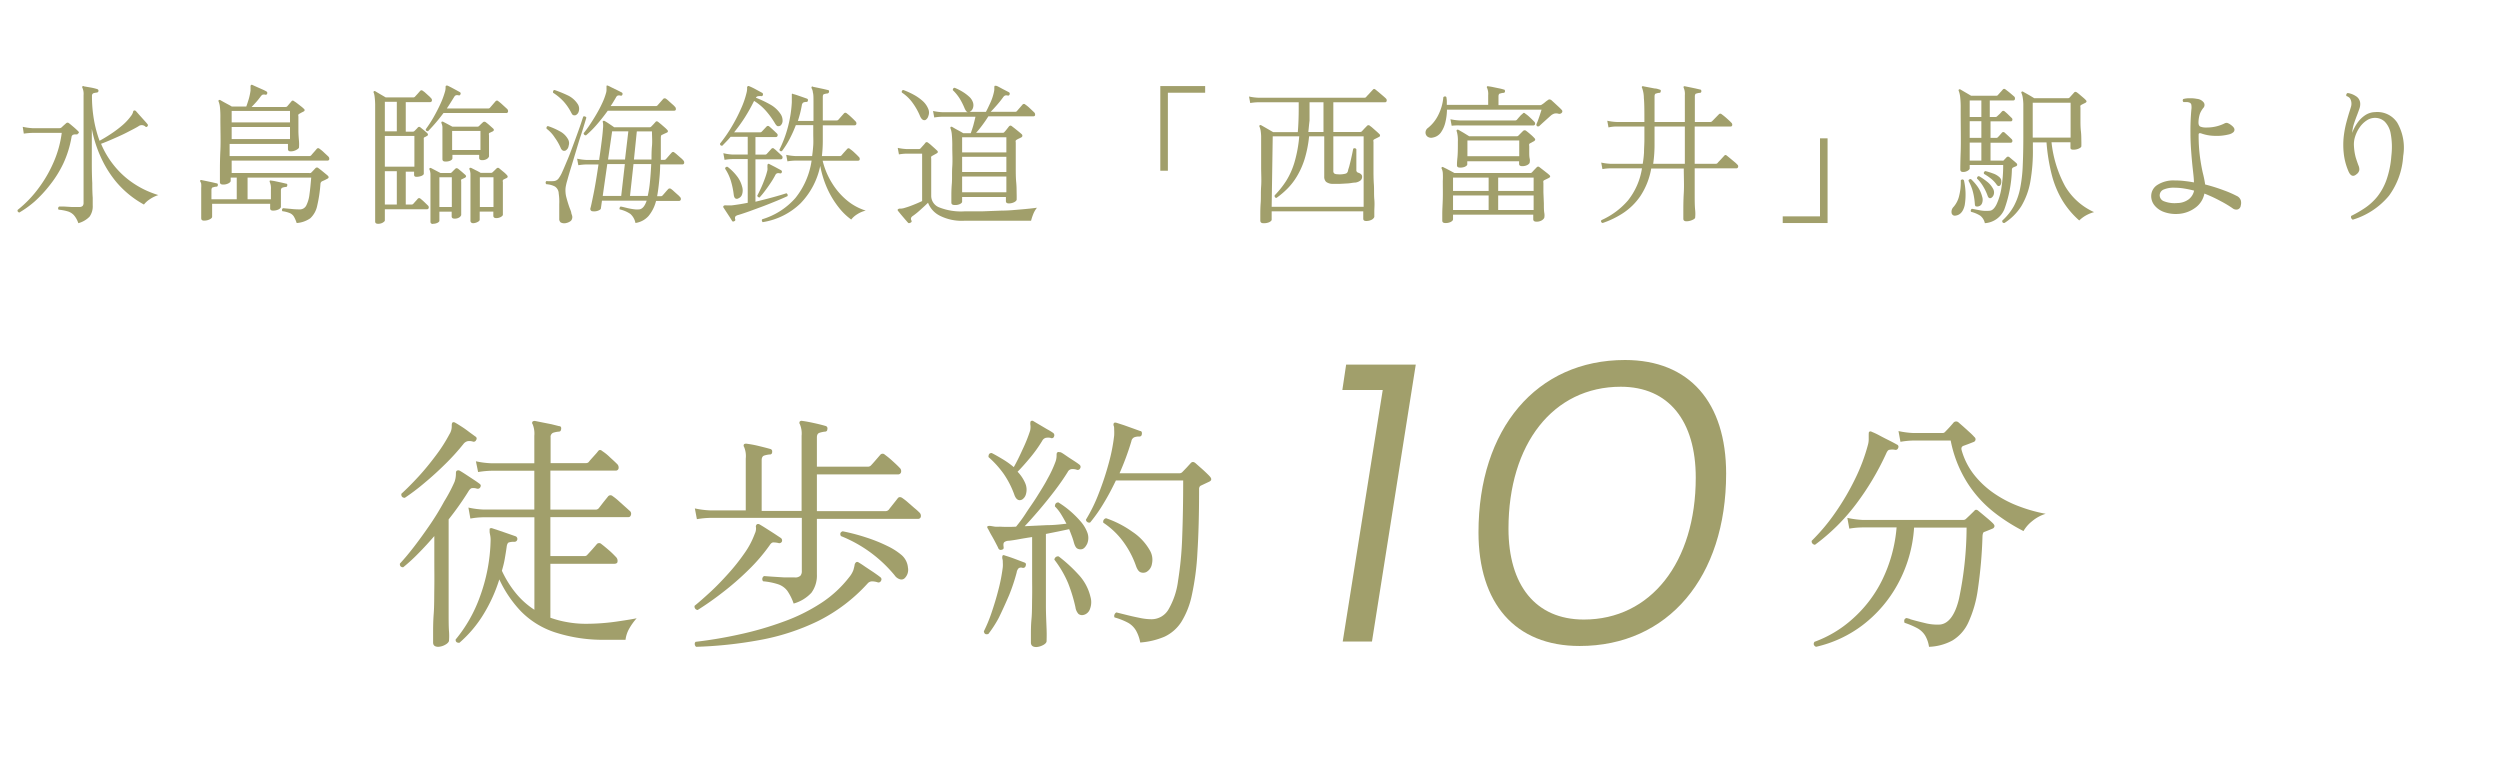 <svg xmlns="http://www.w3.org/2000/svg" viewBox="0 0 330 100"><defs><style>.cls-1{fill:none;opacity:0.2;}.cls-2{fill:#a19f6b;}</style></defs><g id="レイヤー_2" data-name="レイヤー 2"><g id="contents"><rect class="cls-1" width="330" height="100"/><path class="cls-2" d="M2.54,28.06c-.2-.08-.27-.2-.2-.36a15.07,15.07,0,0,0,2.81-2.94,16.78,16.78,0,0,0,2-3.52,14.23,14.23,0,0,0,1-3.7H4.26a9.92,9.92,0,0,0-1.12.1L3,16.74a7.89,7.89,0,0,0,1.28.18H7.82a.47.47,0,0,0,.28-.08l.29-.27.35-.31a.27.27,0,0,1,.36,0c.15.11.35.28.62.51s.47.42.6.55.12.21,0,.3-.08.11-.13.12l-.23,0a.7.7,0,0,0-.35.07.38.38,0,0,0-.17.29A13.79,13.79,0,0,1,8.35,21.6a14.76,14.76,0,0,1-1.77,2.83,17.08,17.08,0,0,1-2,2.16A13.45,13.45,0,0,1,2.54,28.06Zm7.8,1.4a3.16,3.16,0,0,0-.58-1.05,1.81,1.81,0,0,0-.79-.5,6,6,0,0,0-1.23-.23.27.27,0,0,1,.08-.42l.59,0,1,.06,1.06,0a.58.58,0,0,0,.44-.14.6.6,0,0,0,.12-.4V12.56a2,2,0,0,0-.14-.94.18.18,0,0,1,0-.22c0-.05.09-.07.2,0l.87.15a7,7,0,0,1,.87.21A.23.23,0,0,1,13,12a.24.24,0,0,1-.22.22,2.79,2.79,0,0,0-.4.07.34.34,0,0,0-.24.31h0a18.21,18.21,0,0,0,.27,3.26,15.84,15.84,0,0,0,.73,2.72c.45-.24.95-.54,1.48-.89a15.44,15.44,0,0,0,1.52-1.14A7.19,7.19,0,0,0,17.3,15.3a1.5,1.5,0,0,0,.27-.52c0-.12.08-.19.17-.2a.28.28,0,0,1,.2.08l.45.51.62.69c.21.23.36.4.45.52a.21.21,0,0,1,0,.3c-.11.11-.21.11-.3,0a.71.71,0,0,0-.9,0c-.45.27-1,.54-1.56.83s-1.18.56-1.77.82-1.12.48-1.59.65a11.71,11.71,0,0,0,1.61,2.74,11.44,11.44,0,0,0,2,2A12.21,12.21,0,0,0,19,25a13.24,13.24,0,0,0,1.9.75,4.32,4.32,0,0,0-1.14.56A3.09,3.09,0,0,0,19,27a12.83,12.83,0,0,1-3.67-3,14.31,14.31,0,0,1-1.86-2.91A16.28,16.28,0,0,1,12.12,17v1.66q0,1.51,0,2.94t.06,2.58q0,1.15.06,1.92c0,.51,0,.83,0,1a2.35,2.35,0,0,1-.42,1.5A3.27,3.27,0,0,1,10.34,29.46Z"/><path class="cls-2" d="M39.16,29.44a4.36,4.36,0,0,0-.36-.84,1.17,1.17,0,0,0-.52-.46,3.83,3.83,0,0,0-1-.26.25.25,0,0,1-.05-.22.27.27,0,0,1,.13-.18l1,.09a10.16,10.16,0,0,0,1.18.07.94.94,0,0,0,.89-.52,4.4,4.4,0,0,0,.42-1.46c.09-.63.16-1.37.23-2.22H32.68V26.3h3.08V25a2,2,0,0,0-.14-.94.21.21,0,0,1,0-.22.24.24,0,0,1,.2,0,5.17,5.17,0,0,1,.59.1l.75.16.6.14c.13,0,.19.09.16.24s-.07.2-.22.2a1.6,1.6,0,0,0-.41.09c-.14.05-.21.17-.21.37s0,.48,0,.8,0,.61,0,.88,0,.43,0,.5-.11.23-.32.33a1.66,1.66,0,0,1-.72.15c-.25,0-.38-.1-.38-.3V26.9H28v1.72c0,.11-.1.22-.31.33a1.62,1.62,0,0,1-.77.17.42.42,0,0,1-.26-.07c-.07-.05-.1-.14-.1-.29s0-.27,0-.56,0-.64,0-1.05,0-.82,0-1.23,0-.78,0-1.1a3.57,3.57,0,0,0,0-.54.66.66,0,0,0-.11-.28.22.22,0,0,1,0-.22.29.29,0,0,1,.2,0l.59.12.75.16.6.14c.13,0,.19.12.16.24a.18.18,0,0,1-.2.2,1.57,1.57,0,0,0-.43.09c-.14,0-.21.17-.21.37V26.3h3.34V23.44h-.8v.44c0,.11-.1.21-.29.32a1.46,1.46,0,0,1-.73.16c-.27,0-.4-.11-.4-.32s0-.54,0-1.27,0-1.7.06-2.92,0-2.63,0-4.23a12.67,12.67,0,0,0-.06-1.5,2.72,2.72,0,0,0-.16-.68.21.21,0,0,1,0-.22.2.2,0,0,1,.22,0l.42.24.59.32a5.62,5.62,0,0,1,.49.28h1.92c.11-.29.22-.64.33-1a7.75,7.75,0,0,0,.23-1.1c0-.12,0-.22,0-.3a1,1,0,0,0,0-.2.35.35,0,0,1,.06-.24.18.18,0,0,1,.2,0l.53.24.72.32a5.07,5.07,0,0,1,.57.28.22.22,0,0,1,.12.28.2.2,0,0,1-.26.16.62.62,0,0,0-.35,0,.77.77,0,0,0-.27.26c-.19.25-.38.5-.59.73s-.4.44-.59.63h4.48a.31.31,0,0,0,.22-.08l.28-.33.28-.33c.09-.13.22-.14.38,0a3.6,3.6,0,0,1,.39.27l.5.39a3.7,3.7,0,0,1,.37.32.23.23,0,0,1,.1.19.2.2,0,0,1-.14.17l-.29.15-.27.15-.12.09a.44.44,0,0,0,0,.25c0,.64,0,1.25,0,1.84s.05,1.08.08,1.48,0,.65,0,.76-.11.21-.34.34a1.51,1.51,0,0,1-.76.2q-.36,0-.36-.3V19h-7.7V20.6H40.84a.31.31,0,0,0,.22-.08c.07-.08.19-.23.38-.44s.31-.36.38-.44a.24.24,0,0,1,.36,0,4.37,4.37,0,0,1,.59.49l.57.53a.42.42,0,0,1,.12.37.23.23,0,0,1-.26.17H30.58v1.64H40.8a.25.25,0,0,0,.13,0l.09,0a4.18,4.18,0,0,0,.3-.3l.32-.34a.27.27,0,0,1,.4,0c.08.05.2.15.37.28l.49.4.36.3c.19.19.15.33-.1.44l-.29.15-.29.13a.41.41,0,0,0-.28.38,18.48,18.48,0,0,1-.44,2.92,3.09,3.09,0,0,1-.9,1.61A3.56,3.56,0,0,1,39.16,29.44ZM30.58,16.16h7.7V14.64h-7.7Zm0,2.2h7.7v-1.6h-7.7Z"/><path class="cls-2" d="M49.9,29.54c-.25,0-.38-.1-.38-.3,0,0,0-.34,0-.89s0-1.29,0-2.2,0-1.94,0-3.09,0-2.35,0-3.6,0-2.49,0-3.7c0-.85,0-1.51,0-2a9.75,9.75,0,0,0-.07-1,2.39,2.39,0,0,0-.11-.5.16.16,0,0,1,0-.2.16.16,0,0,1,.22,0l.64.38.72.42h3.62a.31.31,0,0,0,.22-.08l.35-.38.35-.4a.24.24,0,0,1,.36,0,2,2,0,0,1,.35.27l.42.38a2.55,2.55,0,0,1,.29.29.37.37,0,0,1,.13.36.23.23,0,0,1-.25.18H53.56v3.9h.92a.31.31,0,0,0,.22-.08l.23-.23a2.3,2.3,0,0,0,.23-.25.23.23,0,0,1,.34,0l.46.37c.2.17.35.3.44.39s.15.25,0,.34l-.17.1-.19.1c-.05,0-.09.06-.1.1a1,1,0,0,0,0,.22c0,.36,0,.79,0,1.28l0,1.46c0,.48,0,.89,0,1.22s0,.52,0,.56-.1.18-.31.26a1.85,1.85,0,0,1-.67.12c-.2,0-.3-.09-.3-.28v-.4H53.56V27h.76a.31.31,0,0,0,.22-.08l.31-.35a4.17,4.17,0,0,0,.29-.33.25.25,0,0,1,.38,0,5.84,5.84,0,0,1,.47.41l.49.47a.33.33,0,0,1,.11.33.22.22,0,0,1-.23.17H50.8V29.1c0,.08-.09.17-.26.28A1.17,1.17,0,0,1,49.9,29.54Zm.9-12.2h1.58v-3.9H50.8Zm0,4.66h3.9V17.94H50.8Zm0,5h1.58V22.6H50.8Zm5.72-9.68c-.21,0-.32-.06-.32-.26a16.37,16.37,0,0,0,1-1.53c.33-.58.64-1.17.91-1.76a10.72,10.72,0,0,0,.61-1.61,2,2,0,0,0,.1-.61.31.31,0,0,1,.06-.25s.11,0,.2,0l.5.25.63.34.49.27a.2.2,0,0,1,.08.28.19.19,0,0,1-.26.14.67.67,0,0,0-.35,0,.49.49,0,0,0-.21.2l-.48.77c-.16.26-.33.52-.5.77h5.46a.31.31,0,0,0,.22-.08l.38-.44.38-.44a.24.24,0,0,1,.36,0,6.31,6.31,0,0,1,.58.49l.58.53a.42.42,0,0,1,.12.37.23.23,0,0,1-.26.17H58.54A23,23,0,0,1,56.52,17.3Zm.64,12.24c-.23,0-.34-.1-.34-.3s0-.37,0-.88,0-1.15,0-1.92,0-1.59,0-2.44c0-.49,0-.85,0-1.07a2,2,0,0,0-.11-.53.19.19,0,0,1,0-.22.2.2,0,0,1,.22,0l.57.3.65.34H59.4a.31.31,0,0,0,.22-.08l.23-.24.25-.24c.11-.11.23-.1.38,0l.46.38.48.42c.16.16.13.29-.08.4l-.15.07-.19.09a.2.2,0,0,0-.12.08.51.51,0,0,0,0,.26c0,.29,0,.68,0,1.15l0,1.43c0,.48,0,.89,0,1.24s0,.54,0,.58-.08.2-.24.31a1.1,1.1,0,0,1-.64.17c-.25,0-.38-.1-.38-.3v-.62H58v1.2c0,.09-.09.19-.27.28A1.34,1.34,0,0,1,57.16,29.54ZM58,27.32h1.64V23.4l-1.64,0Zm.76-6c-.24,0-.36-.11-.36-.32s0-.22,0-.46,0-.53,0-.86,0-.68,0-1,0-.66,0-.93q0-.72,0-1a1.65,1.65,0,0,0-.11-.45.21.21,0,0,1,0-.22.2.2,0,0,1,.22,0l.57.3.63.34h3.3a.31.31,0,0,0,.22-.08l.25-.25.27-.25a.28.28,0,0,1,.38,0c.15.11.31.24.49.4l.47.42c.16.16.13.29-.08.4l-.16.07-.18.09a.2.2,0,0,0-.12.08.51.51,0,0,0,0,.26c0,.17,0,.4,0,.69s0,.58,0,.89,0,.57,0,.8,0,.36,0,.4-.08.2-.25.32a1.13,1.13,0,0,1-.67.18c-.25,0-.38-.1-.38-.3v-.4H59.72v.46c0,.11-.09.21-.26.3A1.4,1.4,0,0,1,58.8,21.32Zm.92-1.52h3.74V17.28l-3.74,0Zm2.78,9.66a.42.42,0,0,1-.26-.08.35.35,0,0,1-.1-.3c0-.08,0-.36,0-.85s0-1.1,0-1.85,0-1.54,0-2.38c0-.49,0-.85,0-1.07a2,2,0,0,0-.11-.53.19.19,0,0,1,0-.22.23.23,0,0,1,.24,0l.57.29a7.2,7.2,0,0,1,.65.35H64.8a.31.31,0,0,0,.22-.08l.26-.25.26-.25a.25.25,0,0,1,.38,0l.52.43a3.74,3.74,0,0,1,.48.45c.15.17.12.31-.08.4l-.16.07-.18.09a.4.4,0,0,0-.12.1.51.51,0,0,0,0,.26c0,.69,0,1.36,0,2s0,1.16,0,1.58,0,.66,0,.73-.09.19-.27.29a1.23,1.23,0,0,1-.61.15c-.25,0-.38-.11-.38-.32v-.54h-1.8V29q0,.16-.27.3A1.34,1.34,0,0,1,62.5,29.46Zm.88-2.14h1.8V23.4l-1.8,0Z"/><path class="cls-2" d="M74.74,29.44a1,1,0,0,1-.73-.08.61.61,0,0,1-.19-.5c0-.07,0-.16,0-.27s0-.24,0-.37c0-.36,0-.78,0-1.27a7.25,7.25,0,0,0-.07-1.41,1.13,1.13,0,0,0-.5-.92,2.72,2.72,0,0,0-1.12-.3.26.26,0,0,1,0-.42,5.53,5.53,0,0,0,1,0,.88.88,0,0,0,.57-.3,4.27,4.27,0,0,0,.53-.93c.21-.45.43-1,.67-1.56s.48-1.21.72-1.85.46-1.24.66-1.8.36-1,.49-1.41.2-.6.23-.67a.29.29,0,0,1,.24,0,.26.26,0,0,1,.16.15s-.09.3-.22.73-.3,1-.51,1.62-.42,1.34-.64,2.07-.43,1.44-.64,2.12-.38,1.26-.51,1.74a6.92,6.92,0,0,0-.22.94,3.67,3.67,0,0,0,.12,1.38c.13.48.27.93.42,1.34a5.21,5.21,0,0,1,.2.54c0,.17.09.33.12.46a.73.73,0,0,1-.16.68A1.43,1.43,0,0,1,74.74,29.44Zm-.1-9.56a.49.49,0,0,1-.34,0A.72.72,0,0,1,74,19.5a7.06,7.06,0,0,0-.77-1.34A4.49,4.49,0,0,0,72.16,17a.26.26,0,0,1,0-.23.23.23,0,0,1,.16-.13,8.75,8.75,0,0,1,1.54.67,2.61,2.61,0,0,1,1.08,1,1.07,1.07,0,0,1,.12.94A.83.83,0,0,1,74.64,19.88ZM76,15.2a.51.51,0,0,1-.32,0c-.09,0-.19-.16-.3-.37a6.85,6.85,0,0,0-1-1.45A7,7,0,0,0,73,12.24c0-.2,0-.32.2-.36a16,16,0,0,1,1.66.67,3.18,3.18,0,0,1,1.36,1.13,1.14,1.14,0,0,1,.18,1A.76.76,0,0,1,76,15.2Zm7.88,14.24a2.15,2.15,0,0,0-.67-1.2,4.11,4.11,0,0,0-1.41-.6.28.28,0,0,1,0-.22.25.25,0,0,1,.14-.16l.28.06.7.17c.28.06.56.11.83.14a2.69,2.69,0,0,0,.69,0c.39-.08.69-.46.92-1.14H79.46l-.14,1c0,.12-.13.22-.35.31a1.46,1.46,0,0,1-.73.09.31.31,0,0,1-.3-.42c.07-.23.2-.85.41-1.88s.42-2.32.65-3.88H77.42a7.11,7.11,0,0,0-1.08.1l-.16-.86a7.26,7.26,0,0,0,1.22.16h1.7V21c.15-1,.26-1.86.34-2.5s.13-1.14.15-1.51a3.16,3.16,0,0,0,0-.81.17.17,0,0,1,0-.2.21.21,0,0,1,.24,0c.12.07.31.18.56.35s.48.32.68.47h4.68a.3.3,0,0,0,.22-.1l.29-.3.27-.3c.09-.12.21-.11.36,0l.38.31.47.41a3.48,3.48,0,0,1,.33.32.25.25,0,0,1,.09.21c0,.07-.06.13-.17.17l-.31.14-.29.14a.15.15,0,0,0-.11.08.82.82,0,0,0-.05.26q0,.8,0,1.53c0,.49,0,1,0,1.43h.46a.3.3,0,0,0,.22-.1l.22-.25.32-.37.22-.24a.24.24,0,0,1,.36,0,3.45,3.45,0,0,1,.36.29l.48.42a2.41,2.41,0,0,1,.32.31.42.42,0,0,1,.12.37.23.23,0,0,1-.26.17H87.14c0,.84-.07,1.61-.14,2.3s-.15,1.33-.26,1.9h.5a.3.3,0,0,0,.22-.1l.22-.25.32-.37.22-.24a.29.29,0,0,1,.36,0,2.75,2.75,0,0,1,.36.3l.48.43a2.41,2.41,0,0,1,.32.31.37.37,0,0,1,.13.36.24.24,0,0,1-.27.18h-3a5,5,0,0,1-1,2A2.87,2.87,0,0,1,83.84,29.44ZM77.36,17.86a.27.27,0,0,1-.23-.07.29.29,0,0,1-.09-.21c.2-.24.45-.57.74-1s.59-.9.89-1.41.57-1,.81-1.53A8.37,8.37,0,0,0,80,12.26a1.48,1.48,0,0,0,.06-.38V11.6c0-.15,0-.24,0-.28a.21.21,0,0,1,.22,0l.55.27.7.34.53.27a.21.21,0,0,1,.1.28.19.19,0,0,1-.26.14.69.69,0,0,0-.37,0,.55.55,0,0,0-.23.26l-.31.52q-.16.28-.39.6h6a.28.28,0,0,0,.2-.1l.22-.25.33-.37.21-.24a.29.29,0,0,1,.36,0,2.75,2.75,0,0,1,.36.3l.48.43a2.41,2.41,0,0,1,.32.31.4.4,0,0,1,.13.37c0,.11-.12.17-.27.17H80.22q-.68.95-1.47,1.86A12.65,12.65,0,0,1,77.36,17.86Zm2.2,8H82l.48-4.2H80.16Zm.7-4.8H82.5l.44-3.72H80.8Zm2.9,4.8H85.5a13.94,13.94,0,0,0,.29-1.82c.07-.71.13-1.5.17-2.38H83.62Zm.52-4.8H86c0-.56,0-1.15.06-1.78s0-1.27,0-1.94h-2Z"/><path class="cls-2" d="M96.9,29.2a.18.18,0,0,1-.28-.06c-.13-.23-.32-.52-.55-.87l-.57-.87a.17.17,0,0,1,0-.2.24.24,0,0,1,.16-.09,1,1,0,0,1,.24,0l.3,0a2.53,2.53,0,0,0,.38,0c.6-.07,1.31-.18,2.12-.34V21h-2a6.69,6.69,0,0,0-1.06.1l-.16-.88a6.21,6.21,0,0,0,1.22.18h2V18.06H96.44q-.25.3-.54.6l-.56.58c-.2,0-.3-.09-.3-.28A18.78,18.78,0,0,0,96.6,16.7a21.75,21.75,0,0,0,1.23-2.39,11.46,11.46,0,0,0,.71-2.05,2.34,2.34,0,0,0,.08-.63.26.26,0,0,1,.08-.25.18.18,0,0,1,.2,0,8.11,8.11,0,0,1,.87.42l.85.46a.24.24,0,0,1,.08.28.19.19,0,0,1-.26.14c-.33,0-.55,0-.66.22a14.52,14.52,0,0,1,1.88.89A3.91,3.91,0,0,1,103,15a1.52,1.52,0,0,1,.3.91.84.84,0,0,1-.26.65.49.49,0,0,1-.34.1c-.12,0-.25-.13-.38-.34a10.92,10.92,0,0,0-1.22-1.69,6.87,6.87,0,0,0-1.56-1.31,23.94,23.94,0,0,1-1.2,2.15,21.94,21.94,0,0,1-1.44,2h3.44a.3.3,0,0,0,.22-.1l.32-.34.3-.32a.25.25,0,0,1,.38,0c.07.05.16.14.29.25l.38.35.27.26c.13.11.18.22.14.34a.22.22,0,0,1-.22.18H99.72v2.32H101a.3.3,0,0,0,.22-.1l.31-.34.29-.32a.24.24,0,0,1,.38,0,2,2,0,0,1,.29.24l.39.36.28.26a.33.33,0,0,1,.13.34.22.22,0,0,1-.23.18H99.72v5.6c.77-.19,1.53-.38,2.26-.58s1.34-.38,1.82-.54a.28.28,0,0,1,.15.15.27.27,0,0,1,0,.23c-.37.17-.84.38-1.4.61s-1.15.47-1.78.71l-1.82.67c-.59.21-1.1.38-1.54.51a.67.67,0,0,0-.35.2.5.5,0,0,0,0,.4A.18.18,0,0,1,96.9,29.2Zm.56-3c-.33.12-.53,0-.6-.46a11,11,0,0,0-.36-1.78,6.1,6.1,0,0,0-.78-1.68c0-.2.13-.29.32-.26a6.66,6.66,0,0,1,1.22,1.21,3.73,3.73,0,0,1,.7,1.41,1.69,1.69,0,0,1,0,1A.8.8,0,0,1,97.46,26.18Zm2.86-.16a.27.27,0,0,1-.36-.22c.13-.24.29-.56.47-.95s.35-.81.51-1.24a9.41,9.41,0,0,0,.36-1.17,1.55,1.55,0,0,0,0-.34v-.22q0-.19.06-.24a.15.15,0,0,1,.2,0l.76.39.76.41a.22.22,0,0,1,.12.28.2.2,0,0,1-.26.14.7.7,0,0,0-.38,0,.54.54,0,0,0-.24.27,10.68,10.68,0,0,1-.64,1.06q-.37.55-.75,1.05A9.53,9.53,0,0,1,100.32,26Zm.38,3.3a.34.34,0,0,1-.13-.2.2.2,0,0,1,.05-.2A9.44,9.44,0,0,0,105,26.13a10.2,10.2,0,0,0,2.13-4.93H105a6.69,6.69,0,0,0-1.06.1l-.16-.86a7.26,7.26,0,0,0,1.22.16h2.2c.07-.47.12-1,.15-1.45s0-1,0-1.57V16.52h-2.3a16.11,16.11,0,0,1-.83,1.84,11,11,0,0,1-1,1.58.24.24,0,0,1-.22,0,.23.23,0,0,1-.12-.18,15.52,15.52,0,0,0,1.15-3.09,16.15,16.15,0,0,0,.49-3.17c0-.19,0-.34,0-.47s0-.23,0-.31,0-.26,0-.3.11-.08.2,0a5.3,5.3,0,0,1,.54.16l.69.24.57.2a.2.2,0,0,1,.12.26c0,.12-.09.18-.22.18a.81.81,0,0,0-.39.08.51.51,0,0,0-.19.36,14.46,14.46,0,0,1-.52,2.06h2.06q0-1.67,0-2.52c0-.57,0-1-.08-1.23a1.3,1.3,0,0,0-.15-.53.18.18,0,0,1,0-.22c0-.05.09-.07.18,0l.59.12.75.16.6.14c.13,0,.19.12.16.24a.24.24,0,0,1-.22.22,1.89,1.89,0,0,0-.4.08c-.13,0-.2.16-.2.36V15.9h1.82a.31.31,0,0,0,.22-.08l.38-.43.38-.43a.25.25,0,0,1,.36,0,6.31,6.31,0,0,1,.58.49c.25.23.44.42.56.55a.37.37,0,0,1,.13.36.23.23,0,0,1-.25.18h-4.18v2a17.28,17.28,0,0,1-.12,2.06h2.36a.31.31,0,0,0,.22-.08c.07-.08.19-.23.38-.44l.38-.42a.23.23,0,0,1,.36,0,4.32,4.32,0,0,1,.6.49c.25.23.44.42.56.55a.36.36,0,0,1,.13.35c0,.11-.12.17-.27.17h-4.62a10,10,0,0,0,1.27,3,9.16,9.16,0,0,0,2,2.28,7.24,7.24,0,0,0,2.42,1.3,3.6,3.6,0,0,0-1.11.47,3,3,0,0,0-.81.71,8.1,8.1,0,0,1-1.6-1.54,12,12,0,0,1-1.49-2.4,13.46,13.46,0,0,1-1-3.14,9.94,9.94,0,0,1-2.6,4.94A9.22,9.22,0,0,1,100.7,29.32Z"/><path class="cls-2" d="M120.16,29.4c-.13.08-.23.07-.3,0l-.42-.48-.51-.6-.39-.48c-.07-.09-.07-.17,0-.22s.14-.09.27-.08a1.91,1.91,0,0,0,.61-.1,11.83,11.83,0,0,0,1.12-.39c.43-.17.82-.34,1.18-.51V20.28h-2a6.69,6.69,0,0,0-1.06.1l-.16-.86a7.26,7.26,0,0,0,1.22.16h1.56a.31.31,0,0,0,.22-.08l.34-.38a2.75,2.75,0,0,0,.3-.36.27.27,0,0,1,.19-.1.39.39,0,0,1,.23.12,3.45,3.45,0,0,1,.36.29l.47.42.31.29c.15.15.12.27-.08.38l-.58.32a.4.4,0,0,0-.12.1.51.51,0,0,0,0,.26v4.94a1.64,1.64,0,0,0,1.07,1.5,7.83,7.83,0,0,0,3.29.52c.67,0,1.43,0,2.29,0l2.65-.1c.91,0,1.77-.09,2.59-.16s1.51-.14,2.07-.22a3.14,3.14,0,0,0-.49.84,6.91,6.91,0,0,0-.29.88h-8.84a6.41,6.41,0,0,1-3.25-.69,3.2,3.2,0,0,1-1.51-1.69c-.28.28-.62.59-1,.93a9.4,9.4,0,0,1-1,.81.64.64,0,0,0-.24.26.5.5,0,0,0,.08.4A.22.22,0,0,1,120.16,29.4Zm2-13.56c-.28.09-.51-.07-.7-.48a8.48,8.48,0,0,0-1-1.79,5.34,5.34,0,0,0-1.41-1.35.29.29,0,0,1,0-.22.26.26,0,0,1,.19-.12,10.32,10.32,0,0,1,1.33.6,6.22,6.22,0,0,1,1.2.83,2.83,2.83,0,0,1,.77,1.09,1.22,1.22,0,0,1,0,.92A.86.86,0,0,1,122.16,15.84ZM126,27.06c-.28,0-.42-.11-.42-.32s0-.34,0-.78,0-1,.06-1.68,0-1.44.06-2.29,0-1.72,0-2.61a15.51,15.51,0,0,0-.06-1.64,3.17,3.17,0,0,0-.16-.76.21.21,0,0,1,0-.22.2.2,0,0,1,.22,0c.15.09.38.23.7.4s.57.31.74.42h1q.16-.43.33-1c.11-.41.21-.8.29-1.17h-4.38a6.69,6.69,0,0,0-1.06.1l-.16-.86a7.26,7.26,0,0,0,1.22.16h3.38a.36.36,0,0,1-.22-.14,1.82,1.82,0,0,1-.24-.44,9.27,9.27,0,0,0-.62-1.22,5.88,5.88,0,0,0-.9-1.1.3.3,0,0,1,.05-.23.23.23,0,0,1,.19-.09,6.57,6.57,0,0,1,1,.5,5.44,5.44,0,0,1,.87.64,1.75,1.75,0,0,1,.5.68,1.19,1.19,0,0,1,0,.95.76.76,0,0,1-.43.41.5.5,0,0,1-.16,0h2.34c.15-.27.33-.65.56-1.15a6.58,6.58,0,0,0,.48-1.39,2.6,2.6,0,0,0,.07-.4c0-.11,0-.19,0-.26s0-.21.06-.24.11,0,.2,0,.46.21.81.4l.85.44a.22.22,0,0,1,.1.28.2.2,0,0,1-.26.16.67.67,0,0,0-.35,0,.77.77,0,0,0-.27.26c-.24.33-.51.67-.8,1s-.57.64-.82.89H134a.31.31,0,0,0,.22-.08c.07-.08.19-.23.38-.44l.38-.44a.24.24,0,0,1,.36,0,4.32,4.32,0,0,1,.6.49l.56.53a.4.4,0,0,1,.13.37c0,.11-.12.17-.27.17h-5.9c-.24.39-.51.78-.8,1.17s-.57.74-.82,1h3.5a.25.25,0,0,0,.24-.1q.17-.18.33-.39l.27-.35a.36.36,0,0,1,.18-.11.32.32,0,0,1,.22.09l.4.31.52.42c.17.14.3.25.38.33s.14.28-.06.4l-.32.16a2,2,0,0,0-.3.16.4.4,0,0,0-.12.1.51.51,0,0,0,0,.26v.92c0,.76,0,1.51,0,2.26s0,1.44.06,2.07.05,1.15.06,1.56,0,.65,0,.73-.1.22-.31.33a1.54,1.54,0,0,1-.73.17c-.25,0-.38-.1-.38-.3V26H127v.62c0,.11-.09.21-.28.31A1.42,1.42,0,0,1,126,27.06Zm1-6.94h5.84v-2H127Zm0,2.58h5.84v-2H127Zm0,2.68h5.84V23.3H127Z"/><path class="cls-2" d="M153.16,22.54V11.36h5.92v.88h-4.92v10.3Z"/><path class="cls-2" d="M166.74,29.46c-.25,0-.38-.12-.38-.36,0-.07,0-.31,0-.72s0-.95.05-1.6,0-1.38.06-2.18,0-1.63,0-2.5,0-1.71,0-2.52,0-1.22,0-1.57a5.7,5.7,0,0,0-.07-.79,2.53,2.53,0,0,0-.13-.46.19.19,0,0,1,0-.22.2.2,0,0,1,.22,0l.44.25.61.35.51.3h3.26c.08-.92.12-2,.12-3.1V13.5h-5.34a6.69,6.69,0,0,0-1.06.1l-.16-.86a7.26,7.26,0,0,0,1.22.16H180.1a.31.31,0,0,0,.22-.08,3.2,3.2,0,0,1,.25-.28c.13-.13.25-.27.38-.41l.25-.27q.11-.12.18-.12a.34.34,0,0,1,.18.08l.43.35.55.47c.19.16.32.28.4.36a.33.33,0,0,1,.1.32.21.21,0,0,1-.22.18H176v3.92h3.54a.31.31,0,0,0,.22-.08l.33-.36.35-.36a.26.26,0,0,1,.4,0,3.3,3.3,0,0,1,.38.3l.51.45c.17.15.29.27.37.35s.12.27-.08.36l-.6.3-.12.09a.44.44,0,0,0,0,.25v1.76c0,.51,0,1.1,0,1.77s0,1.36.05,2.07,0,1.37.06,2,0,1.14,0,1.56,0,.66,0,.73-.11.26-.32.38a1.53,1.53,0,0,1-.76.18c-.25,0-.38-.1-.38-.3V27.9H167.86V29c0,.11-.11.22-.32.33A1.72,1.72,0,0,1,166.74,29.46Zm1.12-2.16H180V18h-4v4.56a.42.42,0,0,0,.11.33.77.77,0,0,0,.43.11,2.91,2.91,0,0,0,1-.06.69.69,0,0,0,.24-.1.66.66,0,0,0,.16-.3c0-.13.1-.34.17-.62s.15-.58.22-.9.14-.61.19-.87.09-.43.1-.51a.27.27,0,0,1,.42.06c0,.08,0,.26,0,.53s0,.57,0,.89,0,.6,0,.85,0,.4,0,.45a.34.34,0,0,0,.26.38,1,1,0,0,1,.36.2.43.43,0,0,1,.14.34.63.63,0,0,1-.19.46,1.39,1.39,0,0,1-.71.3c-.27,0-.58.08-.95.11l-1.09.06c-.36,0-.67,0-.94,0a1.45,1.45,0,0,1-.88-.27.94.94,0,0,1-.24-.71V18h-2a15.43,15.43,0,0,1-.62,3.09,10.61,10.61,0,0,1-1,2.21,8.49,8.49,0,0,1-1.24,1.6,11.07,11.07,0,0,1-1.44,1.22c-.2,0-.28-.15-.24-.34a12.14,12.14,0,0,0,1.52-1.91,10,10,0,0,0,1.09-2.44,17.45,17.45,0,0,0,.63-3.43h-3.5Zm4.84-9.88h2V13.5h-1.84v.78q0,.86,0,1.65C172.79,16.46,172.75,17,172.7,17.42Z"/><path class="cls-2" d="M189.12,18.16a.82.82,0,0,1-.71-.14.67.67,0,0,1-.24-.56.75.75,0,0,1,.33-.58,5,5,0,0,0,1.33-1.65,6.47,6.47,0,0,0,.69-2.39.27.27,0,0,1,.2-.11.2.2,0,0,1,.2.09,4,4,0,0,1,.06.5c0,.17,0,.35,0,.52h5.46V12.56a2,2,0,0,0-.14-.94.18.18,0,0,1,0-.22.24.24,0,0,1,.2,0,5.27,5.27,0,0,1,.6.1l.77.16a5.65,5.65,0,0,1,.63.16c.11,0,.16.09.16.24a.2.2,0,0,1-.22.2,1.57,1.57,0,0,0-.43.09c-.14,0-.21.17-.21.37v1.16h5.42a.46.46,0,0,0,.34-.1,3.21,3.21,0,0,0,.39-.29,3.21,3.21,0,0,1,.39-.29c.12-.11.26-.09.42,0l.46.42.54.5c.17.16.3.29.38.38a.27.27,0,0,1,0,.4.42.42,0,0,1-.46.1,1.08,1.08,0,0,0-.53,0,1.43,1.43,0,0,0-.49.3l-.48.43-.62.56-.4.37q-.3.11-.36-.18c0-.11.11-.29.2-.55s.19-.53.28-.81.16-.49.2-.64H191a7.54,7.54,0,0,1-.21,1.66,3.85,3.85,0,0,1-.6,1.36A1.66,1.66,0,0,1,189.12,18.16Zm1.66,11.28c-.27,0-.4-.11-.4-.32s0-.41,0-.94.05-1.18.07-1.95,0-1.54,0-2.33a9.46,9.46,0,0,0,0-1.06,1.68,1.68,0,0,0-.14-.56.17.17,0,0,1,0-.2.16.16,0,0,1,.22,0l.41.2.57.3.48.26h10a.31.31,0,0,0,.22-.08l.3-.33.32-.33a.36.36,0,0,1,.18-.11.32.32,0,0,1,.22.09l.39.3.51.4a4.08,4.08,0,0,1,.38.32c.17.15.15.28-.08.4l-.29.14-.29.14a.4.4,0,0,0-.12.1.51.51,0,0,0,0,.26q0,.49,0,1.23l.06,1.48c0,.5,0,.92.06,1.27s0,.55,0,.6-.1.21-.29.34a1.3,1.3,0,0,1-.75.2c-.28,0-.42-.11-.42-.32v-.6H191.8v.6c0,.13-.1.25-.31.36A1.49,1.49,0,0,1,190.78,29.44Zm.84-12.84-.16-.86a7.26,7.26,0,0,0,1.22.16H200a.31.31,0,0,0,.22-.08l.22-.26.32-.36L201,15c.09-.13.21-.14.34,0a4.32,4.32,0,0,1,.6.49c.25.23.44.42.56.55a.36.36,0,0,1,.13.35.23.23,0,0,1-.25.17H192.7A7.11,7.11,0,0,0,191.62,16.6Zm.18,8.6h4.7V23.44h-4.7Zm0,2.52h4.7V25.8h-4.7Zm.9-5.6c-.25,0-.38-.1-.38-.3s0-.42.06-1,.06-1.33.06-2.17a4.33,4.33,0,0,0-.14-1.28.19.19,0,0,1,0-.22.23.23,0,0,1,.24,0l.67.39.73.45h6.24a.33.33,0,0,0,.24-.08l.62-.62a.31.31,0,0,1,.44,0c.15.11.33.26.55.45a5.33,5.33,0,0,1,.53.51c.13.13.11.26-.06.38l-.26.14-.26.14a.4.4,0,0,0-.12.1.51.51,0,0,0,0,.26c0,.19,0,.44,0,.77s0,.63.06.9,0,.44,0,.51-.09.2-.27.31a1.38,1.38,0,0,1-.73.17c-.27,0-.4-.1-.4-.3v-.34h-6.84v.42c0,.09-.1.19-.31.3A1.49,1.49,0,0,1,192.7,22.12Zm1-1.5h6.84V18.54h-6.84Zm4.06,4.58h4.68V23.44h-4.68Zm0,2.52h4.68V25.8h-4.68Z"/><path class="cls-2" d="M211.54,29.44c-.2-.08-.25-.21-.16-.38a10,10,0,0,0,3.51-2.6,9,9,0,0,0,1.85-4.24h-4.16a6.69,6.69,0,0,0-1.06.1l-.16-.86a7.26,7.26,0,0,0,1.22.16h4.26a13.46,13.46,0,0,0,.17-1.5c0-.53.05-1.09.05-1.66V16.7h-3.68a4.77,4.77,0,0,0-1.06.12l-.16-.88a7.26,7.26,0,0,0,1.22.16h3.68c0-1.41,0-2.46-.07-3.15a4,4,0,0,0-.23-1.33.18.18,0,0,1,0-.22.24.24,0,0,1,.2,0l.63.12.83.16c.28,0,.49.1.64.14s.19.09.16.24-.07.2-.22.2a1.44,1.44,0,0,0-.4.09c-.13,0-.2.17-.2.37V16.1h4V12.56a2,2,0,0,0-.14-.94.22.22,0,0,1,0-.22.29.29,0,0,1,.2,0l.6.12.76.16.6.14c.11,0,.16.09.16.24a.2.2,0,0,1-.22.2,1.57,1.57,0,0,0-.43.09c-.14,0-.21.17-.21.37V16.1h2.08A.31.31,0,0,0,226,16l.9-.92a.25.25,0,0,1,.36,0,7.44,7.44,0,0,1,.69.56c.27.24.47.43.59.56a.35.35,0,0,1,.11.34.2.2,0,0,1-.21.16h-4.74v4.92h2.78a.31.31,0,0,0,.22-.08,3.2,3.2,0,0,1,.25-.28c.13-.13.25-.27.38-.41l.25-.27q.1-.12.18-.12a.34.34,0,0,1,.18.08l.43.35.55.46a3.14,3.14,0,0,1,.4.37.29.29,0,0,1,.11.32.22.22,0,0,1-.23.18h-5.5q0,1.79,0,3.21c0,.95,0,1.72.06,2.3s0,.92,0,1-.13.21-.4.32a1.94,1.94,0,0,1-.74.16c-.28,0-.42-.11-.42-.34,0-.08,0-.43,0-1s0-1.41.06-2.39,0-2.06,0-3.23h-4.3a9.55,9.55,0,0,1-1.43,3.63,8.27,8.27,0,0,1-2.33,2.28A11.87,11.87,0,0,1,211.54,29.44Zm6.68-7.82h4.18V16.7h-4V19A17.22,17.22,0,0,1,218.22,21.62Z"/><path class="cls-2" d="M235.32,29.44v-.88h4.92V18.26h1V29.44Z"/><path class="cls-2" d="M258.14,28.46a.43.43,0,0,1-.53-.35.92.92,0,0,1,.27-.81,3.41,3.41,0,0,0,.75-1.55,7.18,7.18,0,0,0,.19-1.95c.15-.15.29-.16.42,0a8.47,8.47,0,0,1,.1,3.29Q259.05,28.34,258.14,28.46Zm3.86,1a1.68,1.68,0,0,0-.62-1,4.32,4.32,0,0,0-1.2-.5.28.28,0,0,1,.12-.4l1.05.2a4.52,4.52,0,0,0,1.25.06c.36,0,.68-.31.95-.86a7.9,7.9,0,0,0,.64-2.18,18.48,18.48,0,0,0,.23-3H260v.46c0,.08-.08.18-.25.29a1.14,1.14,0,0,1-.63.17c-.24,0-.36-.11-.36-.34s0-.93.05-2.28,0-3.25,0-5.72a12,12,0,0,0-.07-1.58,3.27,3.27,0,0,0-.17-.74.19.19,0,0,1,0-.22.18.18,0,0,1,.22,0l.41.24.55.32.44.26h3.3a.27.27,0,0,0,.22-.08l.34-.38a4.64,4.64,0,0,0,.32-.36c.11-.12.23-.12.38,0s.32.24.56.44l.54.46a.35.35,0,0,1,.12.35.21.21,0,0,1-.22.19h-3.1v2.18h.76a.25.25,0,0,0,.2-.08L264,15l.25-.28a.25.25,0,0,1,.38,0,5.1,5.1,0,0,1,.43.38l.45.44a.29.29,0,0,1,.12.31.21.21,0,0,1-.22.17h-2.66V18.2h.76a.25.25,0,0,0,.2-.08c.08-.08.18-.18.29-.31s.2-.22.25-.29a.25.25,0,0,1,.38,0l.43.39.45.43a.33.33,0,0,1,.12.33.21.21,0,0,1-.22.17h-2.66v2.36h1.48a.25.25,0,0,0,.13,0l.09,0,.22-.23.22-.23a.26.26,0,0,1,.34,0l.49.41c.22.18.38.32.47.41s.14.27-.06.38l-.2.08-.18.08a.35.35,0,0,0-.13.11.44.44,0,0,0-.05.23,16.58,16.58,0,0,1-1,5.2A3,3,0,0,1,262,29.46Zm-.84-2.22a.6.6,0,0,1-.33,0c-.09,0-.14-.14-.15-.31a8.81,8.81,0,0,0-.25-1.59,6.11,6.11,0,0,0-.59-1.47.26.26,0,0,1,.34-.22,6.39,6.39,0,0,1,.87,1,4,4,0,0,1,.59,1.29,1.3,1.3,0,0,1,0,.86A.65.65,0,0,1,261.16,27.24ZM260,15.44h1.54V13.26H260Zm0,2.76h1.54V16H260Zm0,3h1.54V18.82H260Zm2.84,4.92c-.21.11-.37,0-.46-.24a6.59,6.59,0,0,0-.57-1.22,5,5,0,0,0-.85-1.1.36.36,0,0,1,.08-.23.21.21,0,0,1,.2-.07,7.74,7.74,0,0,1,1,.68,2.89,2.89,0,0,1,.8.9,1,1,0,0,1,.15.78A.8.8,0,0,1,262.88,26.1ZM264,24.5c-.16.11-.31.07-.44-.12a3.72,3.72,0,0,0-.71-.77,7.47,7.47,0,0,0-.95-.65c-.09-.17,0-.3.16-.38a8.84,8.84,0,0,1,1,.31,2.41,2.41,0,0,1,.9.53.72.72,0,0,1,.21.57A.67.67,0,0,1,264,24.5Zm.56,4.94c-.2,0-.29-.13-.26-.32a7.43,7.43,0,0,0,1.52-1.9,8.37,8.37,0,0,0,.83-2.32,18.93,18.93,0,0,0,.35-3c.05-1.12.08-2.42.08-3.9,0-1.07,0-1.94,0-2.63s0-1.23,0-1.64a7.06,7.06,0,0,0-.09-.92,2.49,2.49,0,0,0-.14-.49.15.15,0,0,1,0-.2.16.16,0,0,1,.22,0l.71.4c.3.17.54.32.73.44H273a.28.28,0,0,0,.2-.1l.28-.31.3-.33c.09-.12.23-.13.4,0a3.47,3.47,0,0,1,.35.28l.46.39a3.64,3.64,0,0,1,.33.31c.16.16.13.29-.1.4l-.23.11-.25.13a.4.4,0,0,0-.12.1.51.51,0,0,0,0,.26c0,.47,0,1,0,1.53s0,1.08.06,1.59.05.94.06,1.3,0,.59,0,.68-.11.21-.33.31a1.73,1.73,0,0,1-.73.15.55.55,0,0,1-.28-.06c-.07,0-.1-.13-.1-.26v-.66H270.8a15.63,15.63,0,0,0,1.79,5.79A8.45,8.45,0,0,0,276.42,28a4.74,4.74,0,0,0-1.15.48,4.33,4.33,0,0,0-.81.62,11.43,11.43,0,0,1-2.23-2.65,12.81,12.81,0,0,1-1.39-3.35,24.76,24.76,0,0,1-.7-4.3h-1.8v.74A23.29,23.29,0,0,1,268,24a9.64,9.64,0,0,1-1.19,3.22A7.26,7.26,0,0,1,264.58,29.44Zm3.76-11.28h5v-4.6h-5Z"/><path class="cls-2" d="M287.46,28.24a4.62,4.62,0,0,1-1.79-.25,2.84,2.84,0,0,1-1.25-.85,1.94,1.94,0,0,1-.46-1.28,1.73,1.73,0,0,1,.83-1.46,3.92,3.92,0,0,1,2.29-.58,10.83,10.83,0,0,1,1.25.07c.43.05.86.11,1.27.19,0-.49-.08-1.11-.16-1.84s-.15-1.51-.21-2.33-.09-1.6-.09-2.33a30.48,30.48,0,0,1,.12-3.1,2.17,2.17,0,0,0,0-.63.38.38,0,0,0-.26-.31,1.08,1.08,0,0,0-.35-.07h-.43a.29.29,0,0,1-.1-.21.27.27,0,0,1,.08-.19,3,3,0,0,1,.9-.1,4.07,4.07,0,0,1,.9.08,1.26,1.26,0,0,1,.91.5.58.58,0,0,1-.09.72,3,3,0,0,0-.43.74,4,4,0,0,0-.19,1.16q0,.42.24.54a1.88,1.88,0,0,0,.76.12,5.24,5.24,0,0,0,2.4-.52.62.62,0,0,1,.38-.09,1.58,1.58,0,0,1,.42.21c.33.23.51.43.54.61a.44.44,0,0,1-.17.44,1.35,1.35,0,0,1-.51.25,6.56,6.56,0,0,1-2,.2,5.52,5.52,0,0,1-1.7-.32c-.23-.08-.34,0-.34.14a22.18,22.18,0,0,0,.18,3c.12.85.25,1.57.39,2.15a14.15,14.15,0,0,1,.29,1.45,23.35,23.35,0,0,1,2.51.79,13.43,13.43,0,0,1,1.63.71,1,1,0,0,1,.56.58,1.29,1.29,0,0,1,0,.7.6.6,0,0,1-.39.51.77.77,0,0,1-.69-.15,14,14,0,0,0-1.57-.94,18.56,18.56,0,0,0-2.15-1,3,3,0,0,1-1.21,1.88A4.2,4.2,0,0,1,287.46,28.24Zm0-1.44a2.54,2.54,0,0,0,1.42-.47,1.92,1.92,0,0,0,.74-1.17c-.43-.11-.85-.2-1.28-.27a7.71,7.71,0,0,0-1.24-.11,3.43,3.43,0,0,0-1.55.26.84.84,0,0,0-.47.78.85.85,0,0,0,.58.75A3.86,3.86,0,0,0,287.42,26.8Z"/><path class="cls-2" d="M310.56,29a.47.47,0,0,1-.2-.22.34.34,0,0,1,0-.28,15.24,15.24,0,0,0,1.83-1.06,7.48,7.48,0,0,0,1.61-1.48,7.78,7.78,0,0,0,1.21-2.2,12.28,12.28,0,0,0,.65-3.2,9.61,9.61,0,0,0-.09-2.93,3,3,0,0,0-.79-1.58,1.85,1.85,0,0,0-1.3-.49,1.94,1.94,0,0,0-1.08.34,3.34,3.34,0,0,0-.91.89,4.5,4.5,0,0,0-.6,1.2,3.25,3.25,0,0,0-.17,1.25,7.32,7.32,0,0,0,.24,1.56c.11.35.22.67.34,1a1.29,1.29,0,0,1,.13.65.88.88,0,0,1-.37.55c-.45.39-.82.23-1.1-.48a8.17,8.17,0,0,1-.59-2.32,10.26,10.26,0,0,1,0-2.15,13.29,13.29,0,0,1,.34-1.85c.15-.56.29-1.05.42-1.46.08-.25.15-.47.2-.65a1.39,1.39,0,0,0-.12-1.09.93.93,0,0,0-.48-.32.29.29,0,0,1,0-.24.25.25,0,0,1,.16-.16,2.57,2.57,0,0,1,1.07.4,1.18,1.18,0,0,1,.59,1,1.76,1.76,0,0,1-.11.67c-.09.26-.19.54-.31.85s-.28.74-.41,1.14a5.08,5.08,0,0,0-.23,1.2,5.64,5.64,0,0,1,.68-1.31,3.85,3.85,0,0,1,1-1,2.47,2.47,0,0,1,1.33-.43,3.15,3.15,0,0,1,2.93,1.38,6.62,6.62,0,0,1,.79,4.42,9.83,9.83,0,0,1-1.87,5.23A9.92,9.92,0,0,1,310.56,29Z"/><path class="cls-2" d="M239.58,71.91a.5.5,0,0,1-.35-.18.39.39,0,0,1-.08-.35,25.69,25.69,0,0,0,3.13-3.74,32.68,32.68,0,0,0,2.61-4.46,24.27,24.27,0,0,0,1.68-4.47,2.75,2.75,0,0,0,.1-.71v-.51c0-.28,0-.45.07-.49a.28.28,0,0,1,.33,0,9.42,9.42,0,0,1,1,.47c.44.24.88.46,1.32.68s.77.4,1,.53a.31.31,0,0,1,.16.46.34.34,0,0,1-.43.23,2,2,0,0,0-.69,0c-.18,0-.33.2-.46.51a35.79,35.79,0,0,1-4,6.7A26.3,26.3,0,0,1,239.58,71.91Zm.13,13.47c-.31-.16-.38-.38-.2-.66a15.34,15.34,0,0,0,5-3,16.72,16.72,0,0,0,3.91-5.1,19.39,19.39,0,0,0,1.93-7h-4.49a10.57,10.57,0,0,0-1.75.16l-.26-1.42a12.26,12.26,0,0,0,2,.27h13.26a.51.51,0,0,0,.43-.17l.52-.49.54-.53c.15-.2.34-.2.56,0l.58.48.74.62c.24.21.43.38.56.51s.25.27.23.42a.4.4,0,0,1-.26.31l-.56.23-.5.2c-.15,0-.24.23-.26.56a60,60,0,0,1-.61,7,15.47,15.47,0,0,1-1.27,4.42,5.38,5.38,0,0,1-2.1,2.36,7,7,0,0,1-3.08.83,4.08,4.08,0,0,0-.53-1.52,2.84,2.84,0,0,0-1-.93,10.31,10.31,0,0,0-1.7-.72q-.16-.52.27-.63l.26.07a.82.82,0,0,1,.26.1c.53.15,1.16.32,1.89.49a6.53,6.53,0,0,0,2,.2c1.12-.11,2-1.25,2.51-3.42a46.46,46.46,0,0,0,1-9.38h-6.93a17.89,17.89,0,0,1-2.15,7.45,17.06,17.06,0,0,1-4.61,5.4A16,16,0,0,1,239.71,85.38ZM267.1,70.1a23.75,23.75,0,0,1-3.93-2.51,15.66,15.66,0,0,1-3.46-3.83,16.19,16.19,0,0,1-2.22-5.61h-4.85a10.71,10.71,0,0,0-1.78.17l-.26-1.42a11.35,11.35,0,0,0,2,.26h3.8a.44.44,0,0,0,.36-.16l.58-.61c.25-.28.43-.48.54-.62a.47.47,0,0,1,.66,0l.63.55.84.76a6.88,6.88,0,0,1,.61.61.37.37,0,0,1,.15.34.38.38,0,0,1-.28.32l-.66.26-.63.23c-.26.09-.35.29-.26.6a9.32,9.32,0,0,0,1.73,3.34,12,12,0,0,0,2.72,2.46,15.21,15.21,0,0,0,3.27,1.65,20,20,0,0,0,3.37.93,5.21,5.21,0,0,0-1.82,1A4.58,4.58,0,0,0,267.1,70.1Z"/><path class="cls-2" d="M57.87,85.38c-.47,0-.7-.19-.7-.57,0-.11,0-.5,0-1.18s0-1.55.08-2.61.06-2.19.08-3.4,0-2.37,0-3.5V70.76c-.7.81-1.4,1.58-2.11,2.29a22.53,22.53,0,0,1-2,1.83c-.33,0-.47-.21-.43-.49.6-.64,1.24-1.41,1.93-2.31s1.38-1.86,2.07-2.87,1.29-2,1.83-3A20.48,20.48,0,0,0,60,63.6a3.21,3.21,0,0,0,.18-1c0-.25,0-.41.15-.48a.4.4,0,0,1,.33,0h0c.2.11.47.28.81.5l1,.66c.34.22.61.41.81.56s.22.24.13.46a.38.38,0,0,1-.46.2,1.49,1.49,0,0,0-.61-.07c-.19,0-.37.19-.55.5a39.14,39.14,0,0,1-2.57,3.63v5.58c0,1.12,0,2.26,0,3.43s0,2.25,0,3.26,0,1.86.05,2.53,0,1.07,0,1.2-.16.36-.47.53A2.1,2.1,0,0,1,57.87,85.38ZM53.44,65.71c-.35,0-.5-.22-.46-.53.68-.62,1.43-1.37,2.25-2.26s1.58-1.83,2.32-2.82a20.25,20.25,0,0,0,1.77-2.77,1.93,1.93,0,0,0,.31-1.06c0-.26,0-.44.15-.53a.41.41,0,0,1,.33.07c.2.11.47.28.83.51s.69.47,1,.71l.81.59a.3.3,0,0,1,.1.46.34.34,0,0,1-.46.2,1.57,1.57,0,0,0-.64-.05,1,1,0,0,0-.58.38,29.32,29.32,0,0,1-2.38,2.63c-.9.89-1.81,1.72-2.74,2.49A28.33,28.33,0,0,1,53.44,65.71Zm7.2,19.14c-.33,0-.5-.1-.5-.43a18.74,18.74,0,0,0,3.2-5.63,22.91,22.91,0,0,0,1.42-7.47,3,3,0,0,0-.05-.63l-.08-.43c0-.24,0-.39,0-.46a.31.31,0,0,1,.33-.07l.91.3,1.19.41,1,.35a.38.38,0,0,1-.16.73,2.09,2.09,0,0,0-.76.09c-.13.07-.22.26-.26.57-.07.52-.15,1-.25,1.58s-.23,1.06-.38,1.58a13.81,13.81,0,0,0,1.81,2.92,10.55,10.55,0,0,0,2.48,2.23V68.28H63.87a10.6,10.6,0,0,0-1.78.17L61.83,67a11.35,11.35,0,0,0,2,.26h6.7V62.14H64.86a11.73,11.73,0,0,0-1.75.17l-.29-1.42a11.35,11.35,0,0,0,2,.26h5.71V57.52A3.28,3.28,0,0,0,70.31,56a.27.27,0,0,1,0-.36.45.45,0,0,1,.33-.07l1,.2L72.8,56l1,.25c.22,0,.31.15.27.4s-.13.33-.37.33a3.34,3.34,0,0,0-.67.14.57.57,0,0,0-.35.61v3.4h4.69A.48.48,0,0,0,77.7,61c.07-.09.18-.23.36-.43l.53-.59a4.68,4.68,0,0,0,.36-.43c.16-.2.34-.2.56,0a6.31,6.31,0,0,1,1,.81q.63.57.93.87a.65.65,0,0,1,.21.61.37.37,0,0,1-.41.28H72.65v5.15h5.94a.54.54,0,0,0,.46-.2l.61-.79.58-.72a.41.41,0,0,1,.63-.07,7.13,7.13,0,0,1,.71.56l.87.78q.43.38.63.57a.49.49,0,0,1,.21.55c-.05.21-.17.31-.34.31H72.65V73.4h4.52a.43.43,0,0,0,.36-.17q.16-.17.63-.69c.31-.35.52-.59.63-.73a.42.42,0,0,1,.59,0c.24.18.57.45,1,.82s.72.68.93.9a.69.69,0,0,1,.2.61c0,.18-.18.28-.43.28H72.65v7.12a13,13,0,0,0,2.21.58,13.65,13.65,0,0,0,2.54.22A28.74,28.74,0,0,0,81.71,82c1.15-.17,1.93-.3,2.33-.39a7.82,7.82,0,0,0-1,1.4,3.9,3.9,0,0,0-.47,1.44H80a20.56,20.56,0,0,1-6.8-1,11.19,11.19,0,0,1-4.42-2.74,15.61,15.61,0,0,1-2.87-4.23,20.31,20.31,0,0,1-2,4.46A16,16,0,0,1,60.64,84.85Z"/><path class="cls-2" d="M92.09,80.52a.45.45,0,0,1-.4-.56c.62-.5,1.32-1.12,2.1-1.84s1.56-1.53,2.34-2.4a26.61,26.61,0,0,0,2.11-2.65,11.12,11.12,0,0,0,1.4-2.64,1.51,1.51,0,0,0,.15-.81.39.39,0,0,1,.12-.41.33.33,0,0,1,.33,0q.3.17.84.51l1.11.71.89.59a.41.41,0,0,1,.13.47.38.38,0,0,1-.46.19,2.82,2.82,0,0,0-.68-.08c-.17,0-.33.14-.48.38a23.43,23.43,0,0,1-2.82,3.28,36.83,36.83,0,0,1-3.38,2.94A40.13,40.13,0,0,1,92.09,80.52Zm-.2,4.86a.46.46,0,0,1-.18-.33.37.37,0,0,1,.11-.33,57.86,57.86,0,0,0,5.89-1,42.87,42.87,0,0,0,5.68-1.65,23.84,23.84,0,0,0,5-2.47,15.06,15.06,0,0,0,3.71-3.42,3.23,3.23,0,0,0,.55-.94c.07-.25.12-.45.15-.61a.59.59,0,0,1,.19-.4.27.27,0,0,1,.33,0c.22.13.52.32.89.58l1.13.75c.37.26.66.46.85.62a.34.34,0,0,1,.1.49.35.35,0,0,1-.43.2,2.46,2.46,0,0,0-.74-.13.79.79,0,0,0-.58.26,22.17,22.17,0,0,1-6.6,5,29.77,29.77,0,0,1-7.68,2.49A55.44,55.44,0,0,1,91.89,85.38Zm12.87-5.71a6.78,6.78,0,0,0-.84-1.69,2.52,2.52,0,0,0-1.19-.85,8.93,8.93,0,0,0-2-.4.45.45,0,0,1,.13-.69l1.09.08,1.6.1c.56,0,1,0,1.34,0a1,1,0,0,0,.76-.22.91.91,0,0,0,.19-.64v-7H93.74a11.59,11.59,0,0,0-1.75.17l-.27-1.42a11.47,11.47,0,0,0,2,.26h4.72V60.53A3.09,3.09,0,0,0,98.22,59a.31.31,0,0,1,0-.37.51.51,0,0,1,.33-.06,14.45,14.45,0,0,1,1.56.29c.66.16,1.17.29,1.55.4a.32.32,0,0,1,.26.4.29.29,0,0,1-.33.33,3.43,3.43,0,0,0-.71.14c-.23.08-.34.29-.34.62v6.69h5.27v-9.9a3.16,3.16,0,0,0-.23-1.55.3.3,0,0,1,0-.36.38.38,0,0,1,.33-.07c.38.05.88.14,1.52.28s1.15.27,1.52.38a.33.33,0,0,1,.26.43q0,.33-.36.33a3.64,3.64,0,0,0-.68.15c-.23.08-.34.28-.34.61v3.86h6.76a.52.52,0,0,0,.37-.16c.11-.11.32-.34.62-.69l.63-.73a.4.4,0,0,1,.59,0,10.38,10.38,0,0,1,1,.82c.42.38.73.67.93.89a.59.59,0,0,1,.21.6.4.4,0,0,1-.44.29H107.83v4.85h9a.6.6,0,0,0,.49-.19c.13-.18.34-.44.61-.78s.47-.59.58-.74.36-.21.63,0a6.89,6.89,0,0,1,.69.54l.87.76a7.9,7.9,0,0,1,.65.58.6.6,0,0,1,.2.56.35.35,0,0,1-.37.29H107.83v.4c0,.53,0,1.16,0,1.88s0,1.45,0,2.16,0,1.34,0,1.87,0,.87,0,1a3.85,3.85,0,0,1-.72,2.44A5.07,5.07,0,0,1,104.76,79.67Zm14.68-3.37a.62.62,0,0,1-.59.18,1.29,1.29,0,0,1-.76-.54A17.67,17.67,0,0,0,111,70.76c-.16-.31-.08-.52.23-.63a26.45,26.45,0,0,1,3.18.84,20.5,20.5,0,0,1,2.74,1.11A8.67,8.67,0,0,1,119,73.26a2.47,2.47,0,0,1,.85,1.67A1.54,1.54,0,0,1,119.44,76.3Z"/><path class="cls-2" d="M130.46,83.69c-.35.09-.54,0-.59-.36a19.11,19.11,0,0,0,1-2.41c.34-1,.65-2,.92-3.07a22.54,22.54,0,0,0,.58-3,4.19,4.19,0,0,0,0-.6c0-.17,0-.33-.05-.46a.81.81,0,0,1,0-.4q.06-.19.33-.06c.3.09.74.23,1.3.44l1.27.48c.2.07.25.21.17.43a.34.34,0,0,1-.43.27.57.57,0,0,0-.5.06,1,1,0,0,0-.26.56,24.76,24.76,0,0,1-1,3c-.43,1-.88,2-1.37,3A15.29,15.29,0,0,1,130.46,83.69Zm6.34,1.72q-.72,0-.72-.6,0-.12,0-1c0-.57,0-1.28.08-2.14s.06-1.78.08-2.76,0-1.91,0-2.82V70.89c-.6.09-1.16.18-1.7.28s-1,.17-1.37.21a1,1,0,0,0-.61.19c-.1.09-.13.29-.09.57s0,.37-.26.43a.34.34,0,0,1-.43-.2c-.06-.15-.19-.39-.36-.72s-.36-.68-.55-1-.34-.66-.48-.88-.05-.26,0-.33a1.23,1.23,0,0,1,.46,0l.48.08a4,4,0,0,0,.64,0,19.08,19.08,0,0,0,2.15,0c.37-.46.8-1,1.28-1.75s1-1.45,1.49-2.24,1-1.58,1.4-2.36a14.83,14.83,0,0,0,1-2.13,2.37,2.37,0,0,0,.18-.89c0-.24,0-.4.15-.46s.17,0,.33,0,.73.44,1.27.79,1,.64,1.27.86a.35.35,0,0,1,.1.46.35.35,0,0,1-.47.2,1.75,1.75,0,0,0-.66-.08.67.67,0,0,0-.52.38c-.49.79-1.07,1.63-1.75,2.52s-1.37,1.74-2.07,2.56-1.31,1.5-1.86,2.08l2.94-.14c1,0,1.84-.11,2.57-.19-.22-.42-.45-.83-.69-1.22a5.48,5.48,0,0,0-.83-1.06c0-.35.16-.53.46-.53a12.29,12.29,0,0,1,1.56,1.14,13.21,13.21,0,0,1,1.4,1.4,4.68,4.68,0,0,1,.84,1.39,2,2,0,0,1,0,1.52c-.2.41-.43.66-.69.72a.85.85,0,0,1-.61-.08c-.19-.1-.35-.39-.48-.88-.07-.26-.16-.53-.27-.82l-.33-.86-1.42.3-1.65.33V76.1c0,1.28,0,2.54,0,3.78s.06,2.3.09,3.17,0,1.39,0,1.57-.16.38-.48.54A2.16,2.16,0,0,1,136.8,85.41Zm-1.88-19.47c-.44.22-.78,0-1-.56a12,12,0,0,0-1.44-2.84,12.94,12.94,0,0,0-2-2.21c0-.35.1-.53.43-.53.51.26,1,.55,1.52.86a11.46,11.46,0,0,1,1.39,1c.35-.62.74-1.39,1.15-2.31a19.91,19.91,0,0,0,1-2.48A2.17,2.17,0,0,0,136,56c0-.21,0-.35.08-.41a.28.28,0,0,1,.33,0l.81.48c.34.2.68.4,1,.59a7.55,7.55,0,0,1,.79.48.38.38,0,0,1,.13.46.31.31,0,0,1-.46.2,1.61,1.61,0,0,0-.66,0,.79.79,0,0,0-.46.41,18.18,18.18,0,0,1-1.6,2.23c-.65.78-1.2,1.39-1.64,1.83a5,5,0,0,1,1,1.49,2.13,2.13,0,0,1,.11,1.45A1.2,1.2,0,0,1,134.92,65.94Zm8,15.25a.76.76,0,0,1-.56-.15,1.63,1.63,0,0,1-.4-.88A20.56,20.56,0,0,0,141,77a13.85,13.85,0,0,0-1.82-3.12.47.47,0,0,1,.57-.43,19.31,19.31,0,0,1,2.55,2.33,6.48,6.48,0,0,1,1.64,3,2.5,2.5,0,0,1-.07,1.62A1.18,1.18,0,0,1,142.94,81.19Zm7.59,3.62a5,5,0,0,0-.56-1.58,2.84,2.84,0,0,0-1-1,8.76,8.76,0,0,0-1.83-.73.45.45,0,0,1,0-.39.48.48,0,0,1,.25-.27l1.29.32c.55.14,1.12.27,1.73.39a7.67,7.67,0,0,0,1.6.19,2.59,2.59,0,0,0,2.26-1.31,10,10,0,0,0,1.25-3.74,45.81,45.81,0,0,0,.55-5.81q.13-3.36.13-7.46h-8.88c-.48,1-1,2-1.58,2.95a20.2,20.2,0,0,1-1.82,2.6.44.44,0,0,1-.56-.37,20.9,20.9,0,0,0,1.7-3.48,37.34,37.34,0,0,0,1.32-4,23.45,23.45,0,0,0,.71-3.63,7,7,0,0,0,0-.76c0-.2,0-.36-.05-.5a.43.43,0,0,1,0-.36c.06-.09.17-.11.33-.07l1,.32,1.2.43.94.34c.2,0,.28.19.23.43a.31.31,0,0,1-.36.3,1.74,1.74,0,0,0-.63.1.69.69,0,0,0-.39.53,36,36,0,0,1-1.56,4.22h7.92a.5.5,0,0,0,.37-.16l.56-.58.53-.58q.28-.33.66,0l.62.55c.27.23.52.46.76.69s.42.41.53.54c.24.29.2.51-.13.66l-1.06.5a.44.44,0,0,0-.19.16.67.67,0,0,0-.07.37q0,4.88-.22,8.3a34.69,34.69,0,0,1-.74,5.65,10.89,10.89,0,0,1-1.4,3.55,5.33,5.33,0,0,1-2.2,1.92A10.09,10.09,0,0,1,150.53,84.81Zm.73-9.27a.94.94,0,0,1-.68,0c-.23-.08-.44-.36-.61-.84a12.21,12.21,0,0,0-1.7-3.22A10.3,10.3,0,0,0,145.64,69a.46.46,0,0,1,.37-.59,13.36,13.36,0,0,1,3.46,1.78,7.19,7.19,0,0,1,2.28,2.41,2.45,2.45,0,0,1,.31,1.81A1.5,1.5,0,0,1,151.26,75.54Z"/><path class="cls-2" d="M186.88,48.13,181.1,84.68h-3.86l5.28-33.2h-5.33l.5-3.35Z"/><path class="cls-2" d="M214.5,47.52c8.53,0,13.35,5.63,13.35,15,0,13.66-7.66,22.75-19.34,22.75-8.53,0-13.35-5.64-13.35-15C195.16,56.6,202.82,47.52,214.5,47.52Zm-5.43,34.26c8.83,0,14.77-7.56,14.77-18.73,0-7.46-3.55-12-9.9-12-8.93,0-14.82,7.56-14.82,18.73C199.12,77.21,202.67,81.78,209.07,81.78Z"/></g></g></svg>